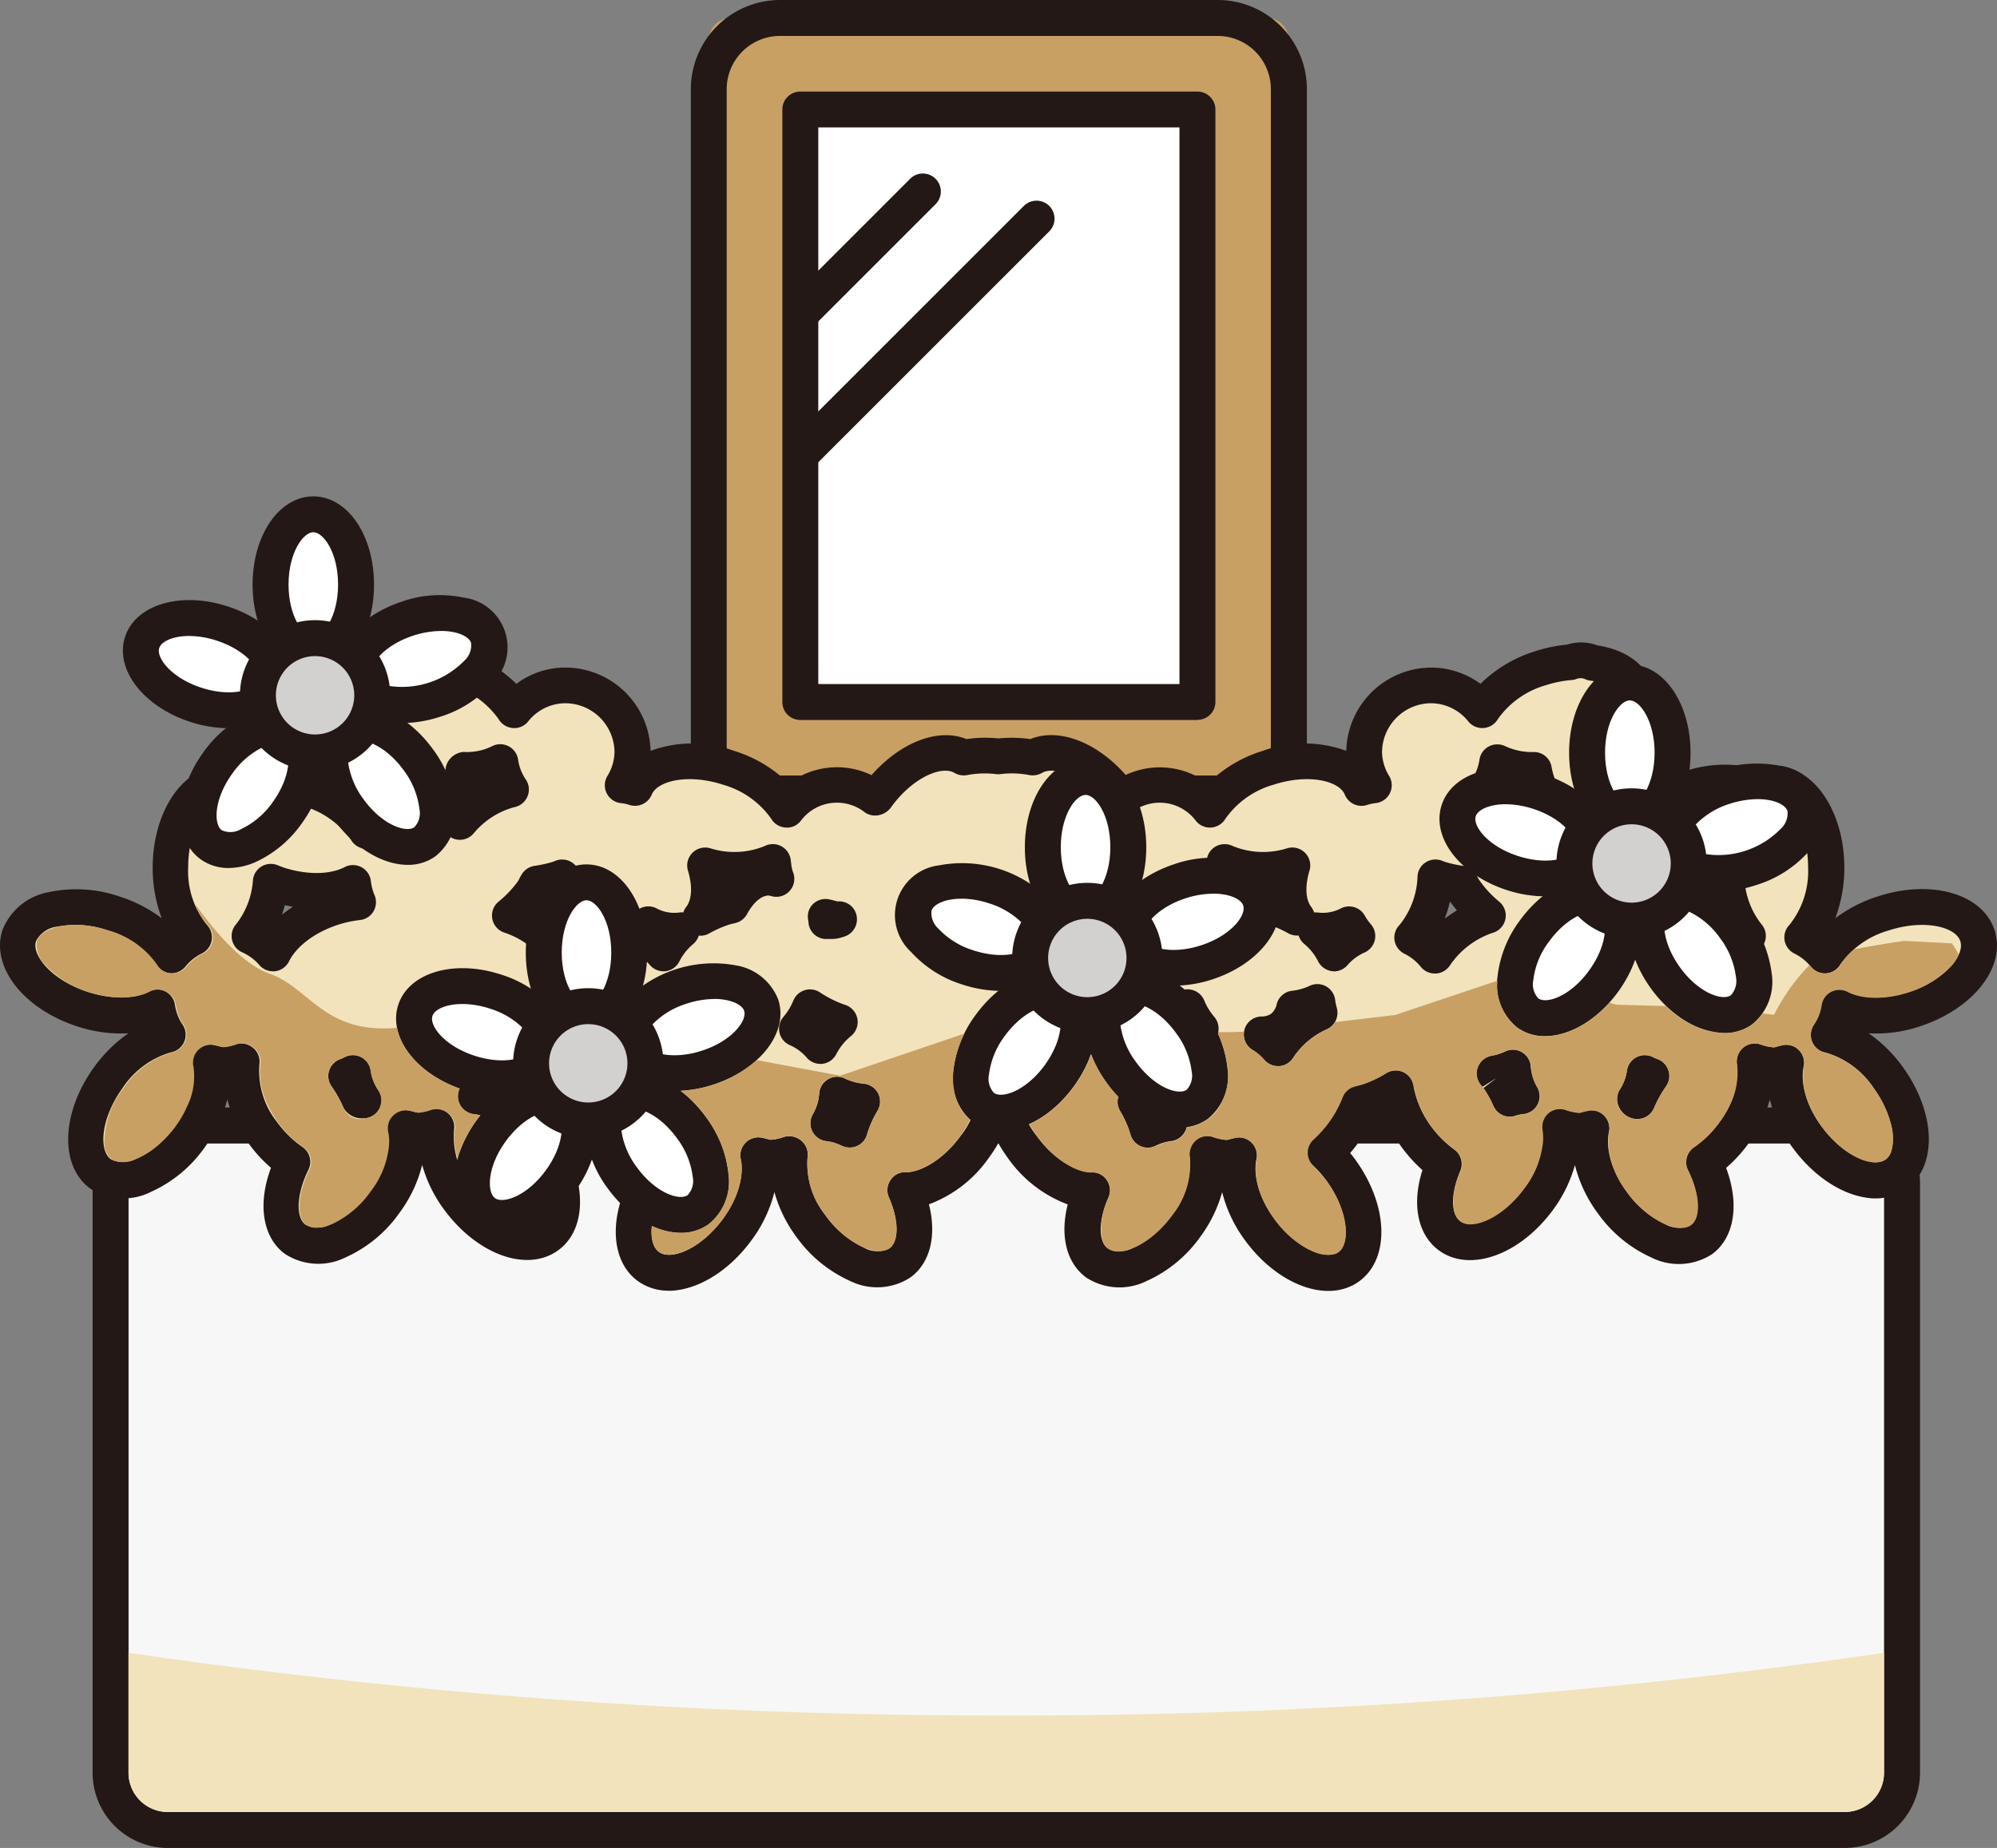 <svg xmlns="http://www.w3.org/2000/svg" width="216.081" height="200" viewBox="0 0 216.081 200">
  <rect x="0" y="0" width="216.081" height="200" fill="#808080" stroke="none"/>
  <g id="レイヤー_1" data-name="レイヤー 1" transform="translate(0.041)">
    <g id="グループ_61" data-name="グループ 61">
      <g id="グループ_60" data-name="グループ 60">
        <g id="グループ_28" data-name="グループ 28">
          <path id="パス_62" data-name="パス 62" d="M79.06,1.94h57.95a2.411,2.411,0,0,1,2.41,2.41V85.87H76.65V4.36a2.411,2.411,0,0,1,2.41-2.41Z" fill="#c9a063"/>
          <path id="パス_63" data-name="パス 63" d="M139.42,87.82H76.65a1.942,1.942,0,0,1-1.94-1.94V9.65A9.662,9.662,0,0,1,84.36,0h47.36a9.662,9.662,0,0,1,9.65,9.65V85.87a1.944,1.944,0,0,1-1.95,1.94ZM78.59,83.93h58.88V9.65a5.761,5.761,0,0,0-5.76-5.76H84.35a5.768,5.768,0,0,0-5.76,5.76V83.93Z" fill="#231815"/>
        </g>
        <g id="グループ_29" data-name="グループ 29">
          <rect id="長方形_52" data-name="長方形 52" width="42.97" height="64.12" transform="translate(86.55 11.85)" fill="#fff"/>
          <path id="パス_64" data-name="パス 64" d="M129.52,77.92H86.55a1.942,1.942,0,0,1-1.94-1.94V11.85a1.942,1.942,0,0,1,1.94-1.94h42.97a1.95,1.95,0,0,1,1.95,1.94V75.97a1.944,1.944,0,0,1-1.95,1.94ZM88.5,74.03h39.08V13.79H88.5Z" fill="#231815"/>
        </g>
        <path id="パス_65" data-name="パス 65" d="M86.64,35.85a1.945,1.945,0,0,1-1.38-3.32L98.47,19.32a1.945,1.945,0,0,1,2.75,2.75L88.01,35.28a1.946,1.946,0,0,1-1.38.57Z" fill="#231815"/>
        <path id="パス_66" data-name="パス 66" d="M87.14,50.59a1.945,1.945,0,0,1-1.38-3.32l25.01-25.01a1.945,1.945,0,0,1,2.75,2.75L88.51,50.02a1.946,1.946,0,0,1-1.38.57Z" fill="#231815"/>
        <g id="グループ_30" data-name="グループ 30">
          <rect id="長方形_53" data-name="長方形 53" width="193.83" height="76.24" rx="1.94" transform="translate(11.92 121.81)" fill="#f7f7f7"/>
          <path id="パス_67" data-name="パス 67" d="M199.57,200H18.12a8.147,8.147,0,0,1-8.14-8.14V128a8.154,8.154,0,0,1,8.14-8.14H199.57a8.147,8.147,0,0,1,8.14,8.14v63.86a8.154,8.154,0,0,1-8.14,8.14ZM18.12,123.76A4.251,4.251,0,0,0,13.87,128v63.86a4.251,4.251,0,0,0,4.25,4.24H199.57a4.251,4.251,0,0,0,4.25-4.24V128a4.251,4.251,0,0,0-4.25-4.24Z" fill="#231815"/>
        </g>
        <g id="グループ_31" data-name="グループ 31">
          <path id="パス_68" data-name="パス 68" d="M213.96,101.27c-.93-2.86-5.5-3.94-10.2-2.41a11.342,11.342,0,0,0-6.3,4.55,7.177,7.177,0,0,0-2.43-1.94,11.049,11.049,0,0,0,2.57-7.58c0-4.95-2.44-8.96-5.44-8.96a3.553,3.553,0,0,0-1.64.46,12.668,12.668,0,0,0-14.15,4.54,7.177,7.177,0,0,0-2.43-1.94,11.049,11.049,0,0,0,2.57-7.58,14.443,14.443,0,0,0-.19-2.22,4.2,4.2,0,0,0,.6-3.48c-.54-1.65-2.3-2.68-4.58-2.99a3.483,3.483,0,0,0-1.27-.27,3.443,3.443,0,0,0-1.15.21,13.548,13.548,0,0,0-3.2.64,11.342,11.342,0,0,0-6.3,4.55,7.176,7.176,0,0,0-5.52-2.68,7.281,7.281,0,0,0-7.28,7.28,7.051,7.051,0,0,0,1.05,3.54,5.919,5.919,0,0,0-1.32.29c-1.09-2.69-5.51-3.69-10.09-2.2a11.342,11.342,0,0,0-6.3,4.55,7.176,7.176,0,0,0-5.52-2.68,7.06,7.06,0,0,0-4.12,1.44c-.05-.07-.07-.15-.12-.22-2.8-3.86-6.91-5.65-9.39-4.19a11.982,11.982,0,0,0-3.75-.13,12.291,12.291,0,0,0-3.75.13c-2.47-1.46-6.58.33-9.39,4.19-.05.07-.07.15-.12.22a6.844,6.844,0,0,0-9.64,1.25,11.378,11.378,0,0,0-6.3-4.55c-4.58-1.49-9-.49-10.09,2.2A6.534,6.534,0,0,0,67.45,85a7.051,7.051,0,0,0,1.05-3.54,7.281,7.281,0,0,0-7.28-7.28,7.161,7.161,0,0,0-5.52,2.68,11.378,11.378,0,0,0-6.3-4.55,14.634,14.634,0,0,0-3.2-.64,3.183,3.183,0,0,0-2.42.06c-2.28.31-4.04,1.34-4.58,2.99a4.162,4.162,0,0,0,.6,3.48,14.443,14.443,0,0,0-.19,2.22A11.049,11.049,0,0,0,42.18,88a7.141,7.141,0,0,0-2.42,1.94,11.378,11.378,0,0,0-6.3-4.55,11.3,11.3,0,0,0-7.85.01,3.587,3.587,0,0,0-1.64-.46c-3.01,0-5.44,4.01-5.44,8.96a11.049,11.049,0,0,0,2.57,7.58,7.141,7.141,0,0,0-2.42,1.94,11.378,11.378,0,0,0-6.3-4.55c-4.71-1.53-9.27-.45-10.2,2.41s2.13,6.42,6.84,7.95a10.944,10.944,0,0,0,8.12-.17,7.081,7.081,0,0,0,1.14,2.95,11.217,11.217,0,0,0-6.44,4.61c-2.91,4-3.29,8.68-.86,10.45s6.76-.04,9.67-4.05c2-2.75,2.71-5.76,2.23-7.99a6.678,6.678,0,0,0,1.33.27,7.189,7.189,0,0,0,2.08-.42,10.658,10.658,0,0,0,2.26,7.74,13.344,13.344,0,0,0,3.22,3.16c-1.7,3.43-1.73,6.9.29,8.37,2.43,1.77,6.76-.05,9.67-4.05,2-2.75,2.71-5.76,2.23-7.99a6.678,6.678,0,0,0,1.33.27,7.189,7.189,0,0,0,2.08-.42,10.658,10.658,0,0,0,2.26,7.74c2.91,4,7.24,5.81,9.67,4.05,1.9-1.38,2.03-4.53.63-7.76A13.17,13.17,0,0,0,62.9,123a12.608,12.608,0,0,0,2.23-5.21,14.219,14.219,0,0,0,3.12,1.45c.28.09.56.14.83.22a14.17,14.17,0,0,0,1.72,3.15,13.821,13.821,0,0,0,1.94,2.14,13.338,13.338,0,0,0-1.67,1.89c-2.91,4-3.29,8.68-.86,10.45s6.76-.04,9.67-4.05c2-2.75,2.71-5.76,2.23-7.99a6.678,6.678,0,0,0,1.33.27,7.189,7.189,0,0,0,2.08-.42,10.658,10.658,0,0,0,2.26,7.74c2.91,4,7.24,5.81,9.67,4.05,1.92-1.4,2.02-4.6.57-7.86,2.38.05,5.36-1.72,7.54-4.72a10.731,10.731,0,0,0,2.27-7.62c.09-.02.19-.03.29-.06.09.02.19.04.29.06a10.731,10.731,0,0,0,2.27,7.62c2.18,3,5.16,4.77,7.54,4.72-1.45,3.26-1.35,6.47.57,7.86,2.43,1.77,6.76-.04,9.67-4.05a10.7,10.7,0,0,0,2.26-7.74,7.189,7.189,0,0,0,2.08.42,6.678,6.678,0,0,0,1.33-.27c-.48,2.22.23,5.24,2.23,7.99,2.91,4,7.24,5.81,9.67,4.05s2.05-6.44-.86-10.45a15.423,15.423,0,0,0-1.67-1.89,14.394,14.394,0,0,0,1.94-2.14,13.986,13.986,0,0,0,1.72-3.15,8.481,8.481,0,0,0,.83-.22,13.775,13.775,0,0,0,3.12-1.45,12.553,12.553,0,0,0,2.23,5.21,13.811,13.811,0,0,0,2.97,2.99c-1.4,3.22-1.27,6.38.63,7.76,2.43,1.77,6.76-.05,9.67-4.05a10.7,10.7,0,0,0,2.26-7.74,7.189,7.189,0,0,0,2.08.42,6.678,6.678,0,0,0,1.33-.27c-.48,2.22.23,5.24,2.23,7.99,2.91,4,7.24,5.81,9.67,4.05,2.02-1.47,1.99-4.94.29-8.37a13.531,13.531,0,0,0,3.22-3.16,10.7,10.7,0,0,0,2.26-7.74,7.189,7.189,0,0,0,2.08.42,6.678,6.678,0,0,0,1.33-.27c-.48,2.22.23,5.24,2.23,7.99,2.91,4,7.24,5.81,9.67,4.05s2.05-6.44-.86-10.45a11.217,11.217,0,0,0-6.44-4.61,7.082,7.082,0,0,0,1.14-2.95,10.944,10.944,0,0,0,8.12.17c4.71-1.53,7.77-5.09,6.84-7.95ZM50.13,83.33a8.639,8.639,0,0,0,3.98-.84,7.081,7.081,0,0,0,1.14,2.95,10.5,10.5,0,0,0-5.52,3.5,7.124,7.124,0,0,0-1.66-1.12A9.752,9.752,0,0,0,50.13,83.33Zm107.86,12.3c.17.27.26.56.46.83a14.223,14.223,0,0,0,2.48,2.63,11.08,11.08,0,0,0-5.73,4.33,7.177,7.177,0,0,0-2.43-1.94,10.563,10.563,0,0,0,2.51-6.51c.12.04.23.1.35.14a13.972,13.972,0,0,0,2.36.53ZM168,87.83a7.124,7.124,0,0,0-1.66,1.12,10.471,10.471,0,0,0-5.52-3.5,7.082,7.082,0,0,0,1.14-2.95,8.639,8.639,0,0,0,3.98.84A9.908,9.908,0,0,0,168,87.83Zm-22.05,12.2a7.541,7.541,0,0,0,.89,1.27,7.284,7.284,0,0,0-2.52,1.87,7.765,7.765,0,0,0-1.98-2.49A5.907,5.907,0,0,0,145.95,100.03Zm-3.46,8.43a7.442,7.442,0,0,0,.23,1.16,10.446,10.446,0,0,0-4.5,3.82,7.1,7.1,0,0,0-1.75-1.48,3.628,3.628,0,0,0,2.17-.67,3.738,3.738,0,0,0,1.33-2.12,7.84,7.84,0,0,0,2.51-.71ZM115.41,96.54c.22.13.44.23.65.34-.25.15-.49.33-.73.5C115.37,97.11,115.38,96.82,115.41,96.54Zm-14.68.84c-.24-.17-.49-.36-.73-.5.22-.11.44-.21.65-.34C100.67,96.82,100.69,97.11,100.73,97.38ZM76.09,109.16a3.791,3.791,0,0,0,1.33,2.12,3.7,3.7,0,0,0,2.17.67,7.1,7.1,0,0,0-1.75,1.48,10.329,10.329,0,0,0-4.5-3.82,6.271,6.271,0,0,0,.23-1.16,7.84,7.84,0,0,0,2.51.71ZM60.44,95.1c.12-.04.23-.1.35-.14a10.5,10.5,0,0,0,2.51,6.51,7.141,7.141,0,0,0-2.42,1.94,11.091,11.091,0,0,0-5.73-4.33,14.223,14.223,0,0,0,2.48-2.63c.2-.27.29-.55.46-.83a13.972,13.972,0,0,0,2.36-.53Zm11.31,8.07a7.285,7.285,0,0,0-2.52-1.87,7.542,7.542,0,0,0,.89-1.27,6,6,0,0,0,3.61.65A7.765,7.765,0,0,0,71.75,103.17ZM37.42,116.46a6,6,0,0,0,.72-.32,7.081,7.081,0,0,0,1.14,2.95c-.12.02-.24.06-.36.09a13.805,13.805,0,0,0-1.51-2.71Zm10.97-8.53c.24.14.48.27.73.4.17.27.25.54.44.8.16.23.35.42.52.63a7.189,7.189,0,0,0-2.03-1.37C48.17,108.25,48.27,108.08,48.39,107.93Zm4.02,7.62a7.222,7.222,0,0,0,1.97.62c-.12.15-.24.28-.35.43a13.245,13.245,0,0,0-1.28,2.31,6.951,6.951,0,0,0-1.29-.28,7.226,7.226,0,0,0,.96-3.09Zm35.2-6.53a14.009,14.009,0,0,0,3.22,1.59,7.9,7.9,0,0,0-2.1,2.59,7.285,7.285,0,0,0-2.52-1.87,8.282,8.282,0,0,0,1.41-2.31Zm2.94,9.46a8.047,8.047,0,0,0,2.7.74,12.829,12.829,0,0,0-1.35,3.04,7.113,7.113,0,0,0-2.32-.69,7.226,7.226,0,0,0,.96-3.09Zm32.26.74a7.548,7.548,0,0,0,2.7-.74,6.962,6.962,0,0,0,.96,3.09,7.012,7.012,0,0,0-2.32.69,12.438,12.438,0,0,0-1.35-3.04Zm4.54-6.02a8.028,8.028,0,0,0-2.1-2.59,13.81,13.81,0,0,0,3.22-1.59,8.43,8.43,0,0,0,1.41,2.31,7.284,7.284,0,0,0-2.52,1.87Zm34.7,3.4c-.11-.15-.24-.28-.35-.43a7.584,7.584,0,0,0,1.97-.62,6.962,6.962,0,0,0,.96,3.09,6.227,6.227,0,0,0-1.29.28,14.269,14.269,0,0,0-1.28-2.31Zm3.93-6.84c.17-.21.35-.4.52-.63a8.939,8.939,0,0,0,.44-.8c.25-.13.5-.26.73-.4.11.15.22.32.34.46A7.189,7.189,0,0,0,165.98,109.76Zm11.94,6.38a7.841,7.841,0,0,0,.72.32,14.1,14.1,0,0,0-1.51,2.71l-.36-.09a7.082,7.082,0,0,0,1.14-2.95Zm8.11-20.4c.27-.09.52-.21.78-.31a10.588,10.588,0,0,0,2.29,5.86,7.284,7.284,0,0,0-2.52,1.87c-.98-2.01-3.35-3.93-6.49-4.95a14.387,14.387,0,0,0-2.72-.58,7.094,7.094,0,0,0,.54-2.07,10.944,10.944,0,0,0,8.12.17Zm-46.22-2.09c-.69,2.29-.53,4.33.5,5.66a14,14,0,0,0-2.48-1.1c-.28-.09-.56-.15-.85-.22-1-1.85-2.44-3.03-4.06-3.03a3.277,3.277,0,0,0-.82.14,7.272,7.272,0,0,0,.38-1.82A10.561,10.561,0,0,0,139.81,93.65Zm-13.06,5.6c-.03.14-.03.29-.05.43-.27-.02-.56,0-.83,0-.16-.07-.36-.12-.53-.18.03,0,.05.02.08.02A6.678,6.678,0,0,0,126.75,99.25Zm-36.02.25a4.119,4.119,0,0,0-.53.18c-.28,0-.57-.02-.83,0-.02-.14-.02-.3-.05-.43a6.678,6.678,0,0,0,1.33.27C90.68,99.52,90.7,99.5,90.73,99.5Zm-7.15-6.22a7.271,7.271,0,0,0,.38,1.82,3.277,3.277,0,0,0-.82-.14c-1.62,0-3.06,1.19-4.06,3.03-.28.07-.56.13-.85.22a14,14,0,0,0-2.48,1.1c1.03-1.33,1.19-3.37.5-5.66a10.561,10.561,0,0,0,7.33-.37ZM30.04,95.74a10.944,10.944,0,0,0,8.12-.17,7.514,7.514,0,0,0,.54,2.07,14.387,14.387,0,0,0-2.72.58c-3.14,1.02-5.51,2.94-6.49,4.95a7.285,7.285,0,0,0-2.52-1.87,10.619,10.619,0,0,0,2.29-5.86c.26.1.5.22.78.31Z" fill="#f2e3bc"/>
          <path id="パス_69" data-name="パス 69" d="M72.33,139.69a5.662,5.662,0,0,1-3.35-1.04c-3.35-2.44-3.16-8.22.43-13.17.17-.24.36-.48.55-.71-.29-.33-.56-.67-.82-1.02a15.174,15.174,0,0,1-1.56-2.66h-.02c-.44-.14-.86-.3-1.28-.47a14.372,14.372,0,0,1-1.9,3.53,16.377,16.377,0,0,1-2.23,2.47c1.17,3.7.52,7.02-1.8,8.7-3.36,2.44-8.8.46-12.39-4.48a14.734,14.734,0,0,1-2.32-4.77,14.608,14.608,0,0,1-2.44,5.17,14.259,14.259,0,0,1-5.84,4.84,6.627,6.627,0,0,1-6.55-.36c-2.44-1.77-3-5.41-1.53-9.33a15.1,15.1,0,0,1-2.41-2.63,14.734,14.734,0,0,1-2.32-4.77,14.754,14.754,0,0,1-2.43,5.17A14.259,14.259,0,0,1,16.28,129a6.6,6.6,0,0,1-6.55-.36c-3.35-2.44-3.16-8.22.43-13.17a15.514,15.514,0,0,1,3.69-3.64,15.03,15.03,0,0,1-5.54-.75c-5.82-1.89-9.37-6.46-8.09-10.4a6.631,6.631,0,0,1,5.09-4.14,14.334,14.334,0,0,1,7.56.48,15.312,15.312,0,0,1,4.59,2.36,15.33,15.33,0,0,1-.98-5.47c0-6.94,4.29-12.3,9.08-10.6a13.943,13.943,0,0,1,8.4.24,15.312,15.312,0,0,1,4.59,2.36,15.33,15.33,0,0,1-.98-5.47,13.913,13.913,0,0,1,.12-1.85,5.839,5.839,0,0,1-.43-4.45c.73-2.26,2.89-3.81,5.94-4.28a5.088,5.088,0,0,1,3.31-.09,15.7,15.7,0,0,1,3.4.71,14.512,14.512,0,0,1,5.92,3.53,8.811,8.811,0,0,1,5.3-1.76,9.226,9.226,0,0,1,9.22,9.01,13.2,13.2,0,0,1,9.03,0,14.512,14.512,0,0,1,5.92,3.53,8.642,8.642,0,0,1,8.96-.9c3.2-3.62,7.26-5.13,10.27-3.9a13.86,13.86,0,0,1,3.46-.07,14.353,14.353,0,0,1,3.46.07c3.05-1.26,7.19.32,10.31,3.88a8.7,8.7,0,0,1,8.91.92,14.485,14.485,0,0,1,5.93-3.53,13.2,13.2,0,0,1,9.03,0,9.239,9.239,0,0,1,9.22-9.01,9.034,9.034,0,0,1,5.3,1.76,14.485,14.485,0,0,1,5.93-3.53,15.661,15.661,0,0,1,3.41-.71,5.023,5.023,0,0,1,3.31.08c3.05.47,5.21,2.02,5.94,4.28a5.839,5.839,0,0,1-.43,4.45,15.967,15.967,0,0,1,.12,1.85,15.29,15.29,0,0,1-.98,5.47,15.785,15.785,0,0,1,4.59-2.36,13.791,13.791,0,0,1,8.4-.24c4.77-1.7,9.08,3.66,9.08,10.6a15.386,15.386,0,0,1-.98,5.48,15.432,15.432,0,0,1,4.59-2.36c5.82-1.9,11.37-.29,12.65,3.66h0c1.28,3.94-2.27,8.5-8.09,10.4a14.823,14.823,0,0,1-5.54.75,15.332,15.332,0,0,1,3.69,3.64c3.59,4.95,3.78,10.73.43,13.17a5.916,5.916,0,0,1-4.49.96c-2.79-.44-5.74-2.47-7.89-5.44a14.617,14.617,0,0,1-2.43-5.16,14.734,14.734,0,0,1-2.32,4.77,15.5,15.5,0,0,1-2.41,2.63c1.47,3.93.91,7.56-1.53,9.34a6.6,6.6,0,0,1-6.55.36,14.386,14.386,0,0,1-5.84-4.84,14.783,14.783,0,0,1-2.44-5.17,14.91,14.91,0,0,1-2.31,4.77c-3.6,4.95-9.04,6.91-12.39,4.48-2.32-1.69-2.98-5.01-1.8-8.7a16.441,16.441,0,0,1-2.24-2.47,14.879,14.879,0,0,1-1.9-3.53c-.41.17-.84.33-1.28.47h-.02a16.142,16.142,0,0,1-1.56,2.65c-.26.35-.53.69-.82,1.03.19.23.38.47.55.71,3.6,4.95,3.78,10.73.43,13.17s-8.79.46-12.39-4.48a14.783,14.783,0,0,1-2.44-5.17,14.734,14.734,0,0,1-2.32,4.77,14.3,14.3,0,0,1-5.83,4.84,6.6,6.6,0,0,1-6.55-.36c-2.16-1.57-2.87-4.54-2.01-7.92a13.8,13.8,0,0,1-6.53-5.1,15.793,15.793,0,0,1-.98-1.53,14.534,14.534,0,0,1-.98,1.52,13.739,13.739,0,0,1-6.53,5.1c.86,3.38.15,6.35-2.01,7.92a6.6,6.6,0,0,1-6.55.36,14.386,14.386,0,0,1-5.84-4.84,14.734,14.734,0,0,1-2.32-4.77,14.608,14.608,0,0,1-2.44,5.17c-2.55,3.51-6.03,5.52-9.04,5.52Zm-7.28-23.84a1.959,1.959,0,0,1,1.04.3,11.932,11.932,0,0,0,2.68,1.24c.13.04.27.07.41.11.01,0,.3.07.31.07a1.967,1.967,0,0,1,1.33,1.18,11.778,11.778,0,0,0,3.15,4.55,1.9,1.9,0,0,1,.63,1.41,1.981,1.981,0,0,1-.6,1.43,12.8,12.8,0,0,0-1.45,1.63c-2.36,3.25-2.63,6.76-1.29,7.73s4.59-.37,6.95-3.62c1.87-2.58,2.21-5.01,1.9-6.43a1.923,1.923,0,0,1,.51-1.77,1.972,1.972,0,0,1,1.76-.55c.2.04.4.09.59.14a3.75,3.75,0,0,0,.37.09,5.4,5.4,0,0,0,1.42-.3,2.011,2.011,0,0,1,1.9.39,1.955,1.955,0,0,1,.68,1.77,8.9,8.9,0,0,0,1.91,6.27,10.539,10.539,0,0,0,4.19,3.54,2.918,2.918,0,0,0,2.76.08c1.04-.75,1.02-3.07-.06-5.5a1.949,1.949,0,0,1,.16-1.87,1.826,1.826,0,0,1,1.66-.87h.05c1.47,0,3.91-1.22,5.88-3.92a8.932,8.932,0,0,0,1.92-6.19,1.952,1.952,0,0,1,1.55-2.2,3.772,3.772,0,0,1,1.16-.03l-.21,1.85,1.34-.2c.02.17.04.33.06.5l.51.08a8.883,8.883,0,0,0,1.92,6.19c1.99,2.74,4.42,3.89,5.93,3.92a1.916,1.916,0,0,1,1.66.87,1.949,1.949,0,0,1,.16,1.87c-1.08,2.43-1.11,4.74-.07,5.5a2.922,2.922,0,0,0,2.76-.08,10.539,10.539,0,0,0,4.19-3.54,8.857,8.857,0,0,0,1.91-6.27,1.957,1.957,0,0,1,.63-1.79,1.915,1.915,0,0,1,1.85-.4,5.741,5.741,0,0,0,1.52.33,3.144,3.144,0,0,0,.36-.08q.3-.09.6-.15a1.945,1.945,0,0,1,2.27,2.32c-.31,1.42.03,3.85,1.9,6.43,2.36,3.24,5.61,4.59,6.95,3.61s1.07-4.48-1.29-7.73a12.075,12.075,0,0,0-1.45-1.63,1.964,1.964,0,0,1-.6-1.43,1.932,1.932,0,0,1,.63-1.41,11.647,11.647,0,0,0,3.16-4.55,1.922,1.922,0,0,1,1.33-1.18c.44-.11.58-.14.72-.18a12.354,12.354,0,0,0,2.68-1.24,1.93,1.93,0,0,1,1.82-.13,1.961,1.961,0,0,1,1.13,1.44,10.5,10.5,0,0,0,1.88,4.4,11.47,11.47,0,0,0,2.55,2.56,1.951,1.951,0,0,1,.64,2.34c-1.03,2.39-1.04,4.67,0,5.41,1.33.96,4.59-.37,6.95-3.62a8.9,8.9,0,0,0,1.91-6.27,1.957,1.957,0,0,1,.63-1.79,1.921,1.921,0,0,1,1.85-.4,5.739,5.739,0,0,0,1.52.34c.05,0,.22-.05.35-.08.21-.06.41-.11.62-.15a1.954,1.954,0,0,1,2.26,2.33c-.31,1.42.03,3.86,1.9,6.43a10.539,10.539,0,0,0,4.19,3.54,2.921,2.921,0,0,0,2.76.08c1.1-.8.97-3.35-.31-5.94a1.933,1.933,0,0,1,.64-2.46,11.546,11.546,0,0,0,2.75-2.7,8.9,8.9,0,0,0,1.91-6.27,1.95,1.95,0,0,1,2.48-2.19,5.749,5.749,0,0,0,1.52.34,2.056,2.056,0,0,0,.36-.09c.2-.05.4-.11.6-.15a1.9,1.9,0,0,1,1.76.55,1.931,1.931,0,0,1,.51,1.77c-.31,1.42.03,3.86,1.9,6.43,1.53,2.11,3.58,3.6,5.35,3.88a2.145,2.145,0,0,0,1.6-.26c1.34-.97,1.07-4.48-1.29-7.73a9.353,9.353,0,0,0-5.22-3.84,1.943,1.943,0,0,1-1.43-1.16,1.976,1.976,0,0,1,.18-1.84,5.088,5.088,0,0,0,.83-2.15,1.956,1.956,0,0,1,1.04-1.45,1.991,1.991,0,0,1,1.78,0c1.6.83,4.14.85,6.62.05,3.82-1.24,6.1-3.93,5.59-5.5s-3.94-2.4-7.75-1.16a9.618,9.618,0,0,0-5.23,3.68,1.944,1.944,0,0,1-3.18.26,5.227,5.227,0,0,0-1.77-1.43,1.97,1.97,0,0,1-1.08-1.41,1.938,1.938,0,0,1,.52-1.7,9.271,9.271,0,0,0,2.02-6.22c0-4.01-1.85-7.01-3.5-7.01a1.691,1.691,0,0,0-.74.24,1.939,1.939,0,0,1-1.71.05,10.8,10.8,0,0,0-11.66,3.75,1.952,1.952,0,0,1-3.18.27,5.227,5.227,0,0,0-1.77-1.43,1.97,1.97,0,0,1-1.08-1.41,1.938,1.938,0,0,1,.52-1.7,9.238,9.238,0,0,0,2.02-6.22,11.923,11.923,0,0,0-.17-1.92,1.942,1.942,0,0,1,.26-1.31,2.4,2.4,0,0,0,.41-1.87c-.26-.81-1.41-1.45-2.98-1.66a1.835,1.835,0,0,1-.46-.12,1.262,1.262,0,0,0-1.07-.04,1.645,1.645,0,0,1-.49.1,12.084,12.084,0,0,0-2.75.55,9.552,9.552,0,0,0-5.22,3.68,1.952,1.952,0,0,1-3.18.27,5.2,5.2,0,0,0-4.02-1.99,5.335,5.335,0,0,0-5.33,5.33,5.162,5.162,0,0,0,.79,2.58,1.943,1.943,0,0,1-1.49,2.9,4.769,4.769,0,0,0-.92.2A1.948,1.948,0,0,1,145.47,86c-.61-1.49-3.92-2.3-7.69-1.08a9.552,9.552,0,0,0-5.22,3.68,1.952,1.952,0,0,1-3.18.27,4.881,4.881,0,0,0-7.02-.9,1.951,1.951,0,0,1-1.46.33,1.923,1.923,0,0,1-1.26-.81c-.06-.08-.17-.28-.22-.37-2.19-2.98-5.33-4.29-6.71-3.47a2.066,2.066,0,0,1-1.35.24,9.814,9.814,0,0,0-3.14-.11,2.008,2.008,0,0,1-.49,0,10.09,10.09,0,0,0-3.14.11,2,2,0,0,1-1.35-.24c-1.38-.82-4.52.49-6.82,3.66a2.184,2.184,0,0,1-1.31.9,2.026,2.026,0,0,1-1.51-.24,4.878,4.878,0,0,0-7.02.9,1.882,1.882,0,0,1-1.66.69,1.942,1.942,0,0,1-1.52-.96,9.58,9.58,0,0,0-5.23-3.68c-3.77-1.22-7.08-.41-7.69,1.08a1.967,1.967,0,0,1-2.41,1.12,4.245,4.245,0,0,0-.92-.2,1.943,1.943,0,0,1-1.49-2.9,5.162,5.162,0,0,0,.79-2.58,5.337,5.337,0,0,0-5.34-5.33,5.168,5.168,0,0,0-4.02,1.99,1.9,1.9,0,0,1-1.66.69,1.942,1.942,0,0,1-1.52-.96,9.58,9.58,0,0,0-5.23-3.68,12.193,12.193,0,0,0-2.75-.55,1.659,1.659,0,0,1-.49-.11,1.239,1.239,0,0,0-1.06.04,1.835,1.835,0,0,1-.46.12c-1.58.21-2.72.85-2.99,1.66a2.412,2.412,0,0,0,.41,1.87,1.931,1.931,0,0,1,.26,1.31,11.922,11.922,0,0,0-.17,1.92,9.271,9.271,0,0,0,2.02,6.22,1.942,1.942,0,0,1-.56,3.11,5.314,5.314,0,0,0-1.77,1.42,1.944,1.944,0,0,1-3.18-.26,9.58,9.58,0,0,0-5.23-3.68,9.477,9.477,0,0,0-6.44-.07,1.941,1.941,0,0,1-1.71-.05,1.731,1.731,0,0,0-.74-.24c-1.65,0-3.5,3-3.5,7.01a9.271,9.271,0,0,0,2.02,6.22,1.942,1.942,0,0,1-.56,3.11,5.227,5.227,0,0,0-1.77,1.43,1.974,1.974,0,0,1-1.65.7,1.942,1.942,0,0,1-1.52-.96,9.58,9.58,0,0,0-5.23-3.68,10.572,10.572,0,0,0-5.47-.4,2.94,2.94,0,0,0-2.28,1.56c-.51,1.57,1.77,4.26,5.59,5.5,2.48.8,5.02.79,6.62-.05a1.953,1.953,0,0,1,2.82,1.44,5.181,5.181,0,0,0,.83,2.16,1.954,1.954,0,0,1,.18,1.83,1.922,1.922,0,0,1-1.43,1.16,9.372,9.372,0,0,0-5.23,3.84c-2.36,3.25-2.63,6.76-1.29,7.73a2.918,2.918,0,0,0,2.76-.08,10.539,10.539,0,0,0,4.19-3.54c1.87-2.57,2.21-5.01,1.9-6.43a1.923,1.923,0,0,1,.51-1.77,1.972,1.972,0,0,1,1.76-.55c.2.04.41.09.61.15a3.144,3.144,0,0,0,.36.08,5.213,5.213,0,0,0,1.39-.3,2.047,2.047,0,0,1,1.91.38,1.943,1.943,0,0,1,.69,1.77,8.9,8.9,0,0,0,1.91,6.27,11.361,11.361,0,0,0,2.75,2.7,1.946,1.946,0,0,1,.64,2.47c-1.28,2.58-1.41,5.13-.31,5.94a2.919,2.919,0,0,0,2.76-.08,10.539,10.539,0,0,0,4.19-3.54c1.87-2.57,2.21-5.01,1.9-6.43a1.931,1.931,0,0,1,.51-1.77,1.976,1.976,0,0,1,1.75-.56,6.227,6.227,0,0,1,.62.15,3.074,3.074,0,0,0,.35.08,5.067,5.067,0,0,0,1.43-.31,1.986,1.986,0,0,1,1.89.39,1.932,1.932,0,0,1,.67,1.78A8.9,8.9,0,0,0,51,128.53c2.36,3.25,5.62,4.6,6.95,3.62,1.03-.75,1.02-3.02-.01-5.41a1.948,1.948,0,0,1,.64-2.35,11.684,11.684,0,0,0,2.55-2.56,10.5,10.5,0,0,0,1.88-4.4,1.917,1.917,0,0,1,1.13-1.44,1.969,1.969,0,0,1,.79-.17Zm59.11,8.36a2.053,2.053,0,0,1-.8-.17,1.962,1.962,0,0,1-1.08-1.24,11.026,11.026,0,0,0-1.14-2.58,1.942,1.942,0,0,1,1.46-2.93,6.03,6.03,0,0,0,2.05-.55,1.918,1.918,0,0,1,1.83.06,1.957,1.957,0,0,1,.97,1.56,5.175,5.175,0,0,0,.7,2.24,1.949,1.949,0,0,1-1.49,2.9,5.215,5.215,0,0,0-1.67.51,1.963,1.963,0,0,1-.85.2Zm-32.25,0a2.1,2.1,0,0,1-.85-.19,5.216,5.216,0,0,0-1.67-.51,1.949,1.949,0,0,1-1.49-2.9,5.174,5.174,0,0,0,.7-2.25,1.942,1.942,0,0,1,.97-1.56,1.918,1.918,0,0,1,1.83-.06,6.139,6.139,0,0,0,2.04.55,1.941,1.941,0,0,1,1.47,2.93,10.788,10.788,0,0,0-1.14,2.57,1.923,1.923,0,0,1-1.07,1.24,1.857,1.857,0,0,1-.8.17Zm85.23-3.09a2.245,2.245,0,0,1-1.99-1.27,2.02,2.02,0,0,1,.02-1.84,5.139,5.139,0,0,0,.83-2.15,1.956,1.956,0,0,1,1.04-1.45,1.991,1.991,0,0,1,1.78,0,3.916,3.916,0,0,0,.51.22,1.945,1.945,0,0,1,.91,2.93,12.555,12.555,0,0,0-1.3,2.33,1.948,1.948,0,0,1-1.8,1.22Zm-137.92-.09a2.248,2.248,0,0,1-2.09-1.13,12.5,12.5,0,0,0-1.3-2.33,1.945,1.945,0,0,1,.91-2.93,4.089,4.089,0,0,0,.52-.23,1.953,1.953,0,0,1,2.82,1.44,5.088,5.088,0,0,0,.83,2.15,1.919,1.919,0,0,1,.18,1.84A1.953,1.953,0,0,1,39.64,121a2.728,2.728,0,0,1-.41.03Zm124.11-.17a1.96,1.96,0,0,1-1.76-1.11,11.509,11.509,0,0,0-1.1-2l1.33-.97-1.34.96,1.33-.99v-.02l-1.43.9c-.02-.02-.19-.22-.21-.25a1.95,1.95,0,0,1,1.18-3.12,5.914,5.914,0,0,0,1.45-.45,1.911,1.911,0,0,1,1.84.06,1.942,1.942,0,0,1,.97,1.56,5.175,5.175,0,0,0,.7,2.24,1.943,1.943,0,0,1-1.49,2.9,4.3,4.3,0,0,0-.89.19,1.8,1.8,0,0,1-.6.1Zm-110.6,0a2.013,2.013,0,0,1-.59-.09,4.17,4.17,0,0,0-.89-.19,1.943,1.943,0,0,1-1.49-2.9,5.174,5.174,0,0,0,.7-2.25,1.95,1.95,0,0,1,2.81-1.62,5.461,5.461,0,0,0,1.46.46,1.95,1.95,0,0,1,1.18,3.12c-.02.02-.19.23-.21.25a11.769,11.769,0,0,0-1.19,2.1,1.98,1.98,0,0,1-1.78,1.13Zm25.11-5.48h-.16a1.942,1.942,0,0,1-1.52-.96,8.562,8.562,0,0,0-3.66-3.05,1.951,1.951,0,0,1-1.05-2.2,7.313,7.313,0,0,0,.19-.83,1.95,1.95,0,0,1,2.81-1.63,5.9,5.9,0,0,0,1.88.52,1.928,1.928,0,0,1,1.63,1.4,1.944,1.944,0,0,0,.6,1.07,1.74,1.74,0,0,0,1.05.3,1.947,1.947,0,0,1,1,3.6,5.184,5.184,0,0,0-1.28,1.07,1.932,1.932,0,0,1-1.5.7Zm60.39,0a1.96,1.96,0,0,1-1.49-.7,5.376,5.376,0,0,0-1.28-1.07,1.947,1.947,0,0,1,1-3.6,1.788,1.788,0,0,0,1.05-.3,1.886,1.886,0,0,0,.6-1.07,1.952,1.952,0,0,1,1.64-1.41,5.9,5.9,0,0,0,1.88-.52,1.944,1.944,0,0,1,1.83.05,1.976,1.976,0,0,1,.98,1.56,3.116,3.116,0,0,0,.11.53c0,.01.08.32.08.34a1.949,1.949,0,0,1-1.05,2.18,8.562,8.562,0,0,0-3.66,3.05,1.942,1.942,0,0,1-1.52.96h-.16Zm-10.88-.24a1.229,1.229,0,0,1-.27-.02,1.959,1.959,0,0,1-1.48-1.07,6.2,6.2,0,0,0-1.6-1.95,1.949,1.949,0,0,1,.61-3.34,12.023,12.023,0,0,0,2.76-1.36,1.953,1.953,0,0,1,2.88.85,6.591,6.591,0,0,0,1.07,1.77,1.963,1.963,0,0,1,.45,1.72,1.934,1.934,0,0,1-1.14,1.36,5.289,5.289,0,0,0-1.84,1.38,1.949,1.949,0,0,1-1.44.64Zm-38.63,0a1.933,1.933,0,0,1-1.44-.64,5.114,5.114,0,0,0-1.84-1.38,1.934,1.934,0,0,1-1.14-1.36,1.958,1.958,0,0,1,.44-1.72,6.5,6.5,0,0,0,1.07-1.77,1.948,1.948,0,0,1,2.88-.86,11.631,11.631,0,0,0,2.76,1.36,1.949,1.949,0,0,1,.61,3.34,6.2,6.2,0,0,0-1.6,1.95,1.943,1.943,0,0,1-1.48,1.07,2.451,2.451,0,0,1-.27.02Zm77.26-3.43a1.945,1.945,0,0,1-1.5-3.19s.17-.2.18-.21a3.763,3.763,0,0,0,.25-.31c.17-.35.27-.52.37-.69a2.019,2.019,0,0,1,.77-.71c.22-.11.42-.22.62-.34a1.946,1.946,0,0,1,2.54.5l-1.25,1.54h0l1.51-1.18a2.053,2.053,0,0,1,.38,1.72,1.993,1.993,0,0,1-1.09,1.34,5.476,5.476,0,0,0-1.48,1.02,1.931,1.931,0,0,1-1.31.51Zm-115.9,0a1.931,1.931,0,0,1-1.31-.51,5.476,5.476,0,0,0-1.48-1.02,1.937,1.937,0,0,1-.68-3.09c.01-.02.21-.3.22-.31a1.96,1.96,0,0,1,2.56-.51c.2.12.41.23.62.34a1.9,1.9,0,0,1,.76.7,5.449,5.449,0,0,1,.29.53l.32.45s.2.24.21.25a1.946,1.946,0,0,1-1.5,3.18Zm10.79-6.35h-.16a1.942,1.942,0,0,1-1.52-.96,9.3,9.3,0,0,0-4.73-3.49,1.946,1.946,0,0,1-.55-3.33,11.757,11.757,0,0,0,2.13-2.26,7.467,7.467,0,0,1,.39-.72,1.967,1.967,0,0,1,1.36-.89,12.791,12.791,0,0,0,2.03-.45c.05-.02.3-.12.32-.13a1.984,1.984,0,0,1,1.71.21,1.914,1.914,0,0,1,.87,1.48,8.788,8.788,0,0,0,1.96,5.3,1.942,1.942,0,0,1-.56,3.11,5.227,5.227,0,0,0-1.77,1.43,1.927,1.927,0,0,1-1.49.7Zm-2.4-6.83a14.47,14.47,0,0,1,1.32.89,13.426,13.426,0,0,1-.57-1.86c0,.01-.02.03-.03.04-.23.32-.47.63-.72.92Zm96.73,6.83a1.96,1.96,0,0,1-1.49-.7,5.227,5.227,0,0,0-1.77-1.43,1.97,1.97,0,0,1-1.08-1.41,1.938,1.938,0,0,1,.52-1.7,8.763,8.763,0,0,0,1.96-5.3,1.914,1.914,0,0,1,.87-1.48,1.955,1.955,0,0,1,1.71-.21c.02,0,.31.12.33.13a12.552,12.552,0,0,0,2.03.45,1.934,1.934,0,0,1,1.37.89c.11.18.2.35.29.53a11.325,11.325,0,0,0,2.22,2.44,1.947,1.947,0,0,1-.54,3.34,9.117,9.117,0,0,0-4.72,3.49,1.967,1.967,0,0,1-1.52.96h-.16Zm1.65-7.8a13.424,13.424,0,0,1-.57,1.86c.41-.31.86-.61,1.32-.89q-.375-.45-.72-.93C156.88,97.59,156.86,97.58,156.85,97.56Zm29.72,7.56a1.229,1.229,0,0,1-.27-.02,1.971,1.971,0,0,1-1.48-1.08c-.62-1.28-2.35-2.98-5.34-3.96a11.717,11.717,0,0,0-2.35-.49,1.983,1.983,0,0,1-1.48-.99,1.96,1.96,0,0,1-.05-1.78,5.262,5.262,0,0,0,.37-1.52,1.922,1.922,0,0,1,1.04-1.44,1.991,1.991,0,0,1,1.78,0c1.59.83,4.13.85,6.61.05l.35-.14s.31-.13.33-.13a1.966,1.966,0,0,1,1.72.15,1.927,1.927,0,0,1,.92,1.46,8.693,8.693,0,0,0,1.81,4.77,1.934,1.934,0,0,1,.45,1.72,1.969,1.969,0,0,1-1.14,1.37,5.289,5.289,0,0,0-1.84,1.38,1.959,1.959,0,0,1-1.44.65Zm-2.14-6.98c.41.27.81.56,1.18.86-.12-.34-.22-.68-.32-1.04-.29.07-.57.13-.86.18Zm-40.11,6.98a1.229,1.229,0,0,1-.27-.02,1.971,1.971,0,0,1-1.48-1.08,5.837,5.837,0,0,0-1.5-1.87,1.846,1.846,0,0,1-.59-.9,2.063,2.063,0,0,1-1.11-.23,11.753,11.753,0,0,0-2.14-.95c-.13-.04-.27-.07-.41-.1-.01,0-.31-.08-.33-.08a1.976,1.976,0,0,1-1.23-.96c-.68-1.26-1.55-2.01-2.34-2.01a1.594,1.594,0,0,0-.35.08,1.945,1.945,0,0,1-2.27-2.65,4.261,4.261,0,0,0,.19-.95l.05-.39a1.922,1.922,0,0,1,1.04-1.44,1.991,1.991,0,0,1,1.78,0,8.675,8.675,0,0,0,5.93.22,1.943,1.943,0,0,1,2.36,2.44c-.5,1.66-.43,3.12.18,3.91a2.232,2.232,0,0,1,.32.61,3.055,3.055,0,0,1,.52.02,4.167,4.167,0,0,0,2.42-.48,1.953,1.953,0,0,1,2.53.78,5.552,5.552,0,0,0,.65.94,1.934,1.934,0,0,1,.45,1.72,1.969,1.969,0,0,1-1.14,1.37,5.233,5.233,0,0,0-1.84,1.38,1.959,1.959,0,0,1-1.44.65Zm-114.83,0a1.944,1.944,0,0,1-1.45-.65,5.171,5.171,0,0,0-1.83-1.38,1.935,1.935,0,0,1-.69-3.08,8.693,8.693,0,0,0,1.81-4.77,1.941,1.941,0,0,1,2.64-1.61c.01,0,.29.12.3.12l.37.14c2.49.81,5.02.79,6.62-.05a1.951,1.951,0,0,1,2.82,1.45,5.625,5.625,0,0,0,.37,1.51,1.96,1.96,0,0,1-.05,1.78,1.923,1.923,0,0,1-1.47.99,12,12,0,0,0-2.35.5c-2.99.97-4.72,2.68-5.34,3.96a1.954,1.954,0,0,1-1.48,1.08,2.451,2.451,0,0,1-.27.02Zm1.29-7.16c-.09.36-.2.7-.31,1.04a13.244,13.244,0,0,1,1.18-.86c-.29-.05-.58-.11-.86-.18Zm40.97,7.16a1.944,1.944,0,0,1-1.45-.65,5.171,5.171,0,0,0-1.83-1.38,1.935,1.935,0,0,1-.69-3.08,5.233,5.233,0,0,0,.65-.94,1.94,1.94,0,0,1,2.53-.78,4.089,4.089,0,0,0,2.42.48,1.829,1.829,0,0,1,.52-.02,1.785,1.785,0,0,1,.32-.61c.61-.79.68-2.25.18-3.91a1.938,1.938,0,0,1,.46-1.91,1.963,1.963,0,0,1,1.9-.53,8.671,8.671,0,0,0,5.93-.22,1.953,1.953,0,0,1,2.82,1.44l.05.39a4.141,4.141,0,0,0,.19.95A1.945,1.945,0,0,1,83.48,97a2.208,2.208,0,0,0-.35-.08c-.78,0-1.66.75-2.34,2.01a1.951,1.951,0,0,1-1.23.96c-.01,0-.31.08-.33.08a3.113,3.113,0,0,0-.41.11,12.154,12.154,0,0,0-2.14.95,1.9,1.9,0,0,1-1.11.23,2,2,0,0,1-.59.9,5.9,5.9,0,0,0-1.5,1.87A1.954,1.954,0,0,1,72,105.11a2.451,2.451,0,0,1-.27.02Zm54.95-3.49h-.55a2.032,2.032,0,0,1-1.06-.16c-.05-.02-.1-.03-.14-.05a.527.527,0,0,1-.12-.03v-.02a2.135,2.135,0,0,1-1.22-2.11,1.763,1.763,0,0,1,1.87-1.68c.07-.02.2-.05.29-.07a6.036,6.036,0,0,1,.61-.15,1.97,1.97,0,0,1,1.77.56,1.932,1.932,0,0,1,.51,1.71c0,.08-.03.31-.03.32a1.959,1.959,0,0,1-1.93,1.7Zm-37.33,0a1.939,1.939,0,0,1-1.92-1.67c0-.02-.03-.35-.04-.38a1.881,1.881,0,0,1,.51-1.73,1.949,1.949,0,0,1,1.77-.51,6.034,6.034,0,0,1,.61.15c.1.02.22.06.3.07a1.912,1.912,0,0,1,2.06,1.63,1.96,1.96,0,0,1-1.3,2.16,2.412,2.412,0,0,0-.25.08,3.837,3.837,0,0,1-1.41.19h-.33Zm11.36-2.3a1.975,1.975,0,0,1-1.14-.36s-.14-.1-.15-.11c-.15-.11-.3-.22-.45-.31a1.924,1.924,0,0,1-.94-1.74,1.967,1.967,0,0,1,1.07-1.67,5.329,5.329,0,0,0,.52-.27,1.955,1.955,0,0,1,1.89-.07,1.932,1.932,0,0,1,1.05,1.57c.03.39.04.57.07.73a1.95,1.95,0,0,1-.92,1.94,1.926,1.926,0,0,1-1.01.28Zm14.64-.08a1.885,1.885,0,0,1-.96-.25,1.914,1.914,0,0,1-1-1.88c.02-.17.03-.36.05-.53a2.1,2.1,0,0,1,1.05-1.68,2,2,0,0,1,1.91-.04c.12.07.24.13.36.19a2.073,2.073,0,0,1,1.16,1.7,1.959,1.959,0,0,1-.87,1.79c-.15.09-.29.2-.44.3a2.169,2.169,0,0,1-1.26.4Zm.51-2.67,1.47.11ZM49.72,90.89a1.935,1.935,0,0,1-1.22-.43,5.807,5.807,0,0,0-1.2-.84,1.946,1.946,0,0,1-.69-3.09,7.972,7.972,0,0,0,1.61-3.6,2.147,2.147,0,0,1,1.91-1.55,6.077,6.077,0,0,0,3.07-.62,1.951,1.951,0,0,1,2.82,1.45,5.088,5.088,0,0,0,.83,2.15,1.916,1.916,0,0,1,.18,1.84,1.943,1.943,0,0,1-1.43,1.16,8.658,8.658,0,0,0-4.43,2.88,1.939,1.939,0,0,1-1.45.65Zm116.59-.06a1.88,1.88,0,0,1-1.42-.59,8.633,8.633,0,0,0-4.43-2.88,1.943,1.943,0,0,1-1.43-1.16,1.976,1.976,0,0,1,.18-1.84,5.1,5.1,0,0,0,.83-2.14,1.956,1.956,0,0,1,1.04-1.45,1.991,1.991,0,0,1,1.78,0,6.836,6.836,0,0,0,3.07.62h0a1.93,1.93,0,0,1,1.9,1.54,7.921,7.921,0,0,0,1.62,3.6,1.993,1.993,0,0,1,.45,1.72,1.911,1.911,0,0,1-1.14,1.36,5.812,5.812,0,0,0-1.08.74,2.236,2.236,0,0,1-1.38.47Z" fill="#231815"/>
        </g>
        <g id="グループ_38" data-name="グループ 38">
          <g id="グループ_32" data-name="グループ 32">
            <path id="パス_70" data-name="パス 70" d="M33.86,70.87c2.55,0,4.62-3.41,4.62-7.61s-2.07-7.61-4.62-7.61-4.62,3.41-4.62,7.61S31.31,70.87,33.86,70.87Z" fill="#fff"/>
            <path id="パス_71" data-name="パス 71" d="M33.86,72.82c-3.68,0-6.57-4.2-6.57-9.55s2.88-9.55,6.57-9.55,6.57,4.19,6.57,9.55S37.55,72.82,33.86,72.82Zm0-15.22c-1.09,0-2.68,2.21-2.68,5.66s1.59,5.66,2.68,5.66,2.68-2.21,2.68-5.66S34.95,57.6,33.86,57.6Z" fill="#231815"/>
          </g>
          <g id="グループ_33" data-name="グループ 33">
            <path id="パス_72" data-name="パス 72" d="M29.81,74.23C30.6,71.8,28,68.78,24,67.48s-7.88-.38-8.66,2.05,1.81,5.45,5.81,6.75S29.03,76.66,29.81,74.23Z" fill="#fff"/>
            <path id="パス_73" data-name="パス 73" d="M24.7,78.81a13.632,13.632,0,0,1-4.15-.68c-5.1-1.66-8.19-5.7-7.06-9.2s6.02-4.96,11.11-3.3,8.19,5.7,7.06,9.2h0C30.84,77.35,28.08,78.81,24.7,78.81Zm-4.27-9.98c-1.78,0-3.01.6-3.24,1.3-.34,1.04,1.27,3.23,4.56,4.3s5.88.24,6.21-.8-1.27-3.23-4.56-4.3A9.761,9.761,0,0,0,20.43,68.83Z" fill="#231815"/>
          </g>
          <g id="グループ_34" data-name="グループ 34">
            <path id="パス_74" data-name="パス 74" d="M31.75,79.12c-2.07-1.5-5.74.04-8.21,3.44s-2.8,7.37-.73,8.87,5.74-.04,8.21-3.44S33.82,80.62,31.75,79.12Z" fill="#fff"/>
            <path id="パス_75" data-name="パス 75" d="M24.7,93.94A5.116,5.116,0,0,1,21.67,93c-2.98-2.16-2.85-7.25.3-11.59a12.457,12.457,0,0,1,5.08-4.21,5.892,5.892,0,0,1,5.85.34c2.98,2.16,2.85,7.25-.3,11.59a12.457,12.457,0,0,1-5.08,4.21,7.329,7.329,0,0,1-2.81.6Zm5.16-13.45a3.5,3.5,0,0,0-1.31.3,8.768,8.768,0,0,0-3.44,2.91c-2.03,2.8-2.04,5.51-1.16,6.15a2.251,2.251,0,0,0,2.06-.1,8.768,8.768,0,0,0,3.44-2.91c2.03-2.8,2.04-5.51,1.16-6.15h0a1.233,1.233,0,0,0-.75-.2Z" fill="#231815"/>
          </g>
          <g id="グループ_35" data-name="グループ 35">
            <path id="パス_76" data-name="パス 76" d="M37,78.78c-2.07,1.5-1.74,5.47.73,8.87s6.15,4.94,8.21,3.44,1.74-5.47-.73-8.87S39.06,77.28,37,78.78Z" fill="#fff"/>
            <path id="パス_77" data-name="パス 77" d="M44.08,93.6c-2.65,0-5.69-1.74-7.92-4.81a12.518,12.518,0,0,1-2.43-6.13,5.9,5.9,0,0,1,2.13-5.46h0c2.98-2.16,7.78-.46,10.93,3.87a12.423,12.423,0,0,1,2.43,6.13,5.9,5.9,0,0,1-2.13,5.46,5.005,5.005,0,0,1-3.01.94ZM38.14,80.35h0a2.27,2.27,0,0,0-.54,1.99,8.768,8.768,0,0,0,1.7,4.17c2.03,2.8,4.61,3.65,5.5,3.01a2.241,2.241,0,0,0,.54-1.99,8.768,8.768,0,0,0-1.7-4.17C41.61,80.57,39.03,79.72,38.14,80.35Z" fill="#231815"/>
          </g>
          <g id="グループ_36" data-name="グループ 36">
            <path id="パス_78" data-name="パス 78" d="M38.3,73.68c.79,2.43,4.67,3.34,8.66,2.05s6.6-4.32,5.81-6.75-4.67-3.34-8.66-2.05S37.51,71.25,38.3,73.68Z" fill="#fff"/>
            <path id="パス_79" data-name="パス 79" d="M43.39,78.27A10.471,10.471,0,0,1,40.98,78a5.9,5.9,0,0,1-4.53-3.71c-1.14-3.5,1.96-7.54,7.05-9.2a12.389,12.389,0,0,1,6.58-.42,5.428,5.428,0,0,1,3.05,9.38,12.411,12.411,0,0,1-5.57,3.53,13.734,13.734,0,0,1-4.18.68Zm4.3-9.98a9.933,9.933,0,0,0-2.98.49c-3.29,1.07-4.9,3.26-4.56,4.3.16.49.8.91,1.73,1.13a9.457,9.457,0,0,0,8.32-2.7,2.249,2.249,0,0,0,.73-1.93c-.16-.49-.8-.91-1.73-1.13a6.511,6.511,0,0,0-1.5-.16Z" fill="#231815"/>
          </g>
          <g id="グループ_37" data-name="グループ 37">
            <circle id="楕円形_1" data-name="楕円形 1" cx="6.18" cy="6.18" r="6.18" transform="translate(27.87 69.07)" fill="#d3d1d0"/>
            <path id="パス_80" data-name="パス 80" d="M34.05,83.38a8.13,8.13,0,1,1,8.13-8.13A8.143,8.143,0,0,1,34.05,83.38Zm0-12.37a4.24,4.24,0,1,0,4.24,4.24,4.242,4.242,0,0,0-4.24-4.24Z" fill="#231815"/>
          </g>
        </g>
        <g id="グループ_45" data-name="グループ 45">
          <g id="グループ_39" data-name="グループ 39">
            <ellipse id="楕円形_2" data-name="楕円形 2" cx="4.62" cy="7.61" rx="4.62" ry="7.61" transform="translate(58.8 95.48)" fill="#fff"/>
            <path id="パス_81" data-name="パス 81" d="M63.42,112.65c-3.68,0-6.57-4.2-6.57-9.55s2.88-9.55,6.57-9.55,6.57,4.2,6.57,9.55S67.11,112.65,63.42,112.65Zm0-15.22c-1.09,0-2.68,2.21-2.68,5.66s1.59,5.66,2.68,5.66,2.68-2.2,2.68-5.66-1.59-5.66-2.68-5.66Z" fill="#231815"/>
          </g>
          <g id="グループ_40" data-name="グループ 40">
            <path id="パス_82" data-name="パス 82" d="M59.37,114.06c.79-2.43-1.81-5.45-5.81-6.75s-7.88-.38-8.66,2.05,1.81,5.45,5.81,6.75S58.58,116.49,59.37,114.06Z" fill="#fff"/>
            <path id="パス_83" data-name="パス 83" d="M54.26,118.64a13.632,13.632,0,0,1-4.15-.68c-5.09-1.66-8.19-5.7-7.06-9.2s6.02-4.95,11.11-3.29A12.441,12.441,0,0,1,59.73,109a5.92,5.92,0,0,1,1.48,5.67h0c-.82,2.52-3.58,3.98-6.96,3.98Zm-4.27-9.98c-1.78,0-3.02.6-3.24,1.3-.34,1.04,1.27,3.23,4.56,4.3s5.87.24,6.21-.8h0a2.279,2.279,0,0,0-.73-1.93,8.673,8.673,0,0,0-3.82-2.37,9.81,9.81,0,0,0-2.97-.5Z" fill="#231815"/>
          </g>
          <g id="グループ_41" data-name="グループ 41">
            <path id="パス_84" data-name="パス 84" d="M61.32,118.94c-2.07-1.5-5.74.04-8.21,3.44s-2.8,7.37-.73,8.87,5.74-.04,8.21-3.44,2.8-7.37.73-8.87Z" fill="#fff"/>
            <path id="パス_85" data-name="パス 85" d="M54.24,133.77a5.026,5.026,0,0,1-3.01-.94c-2.98-2.16-2.85-7.26.3-11.59s7.95-6.03,10.93-3.87h0c2.98,2.16,2.85,7.26-.3,11.59-2.22,3.06-5.27,4.81-7.92,4.81Zm5.18-13.46c-1.18,0-3.13.99-4.74,3.21-2.03,2.79-2.04,5.51-1.16,6.15s3.46-.21,5.5-3.01,2.04-5.51,1.16-6.15a1.283,1.283,0,0,0-.75-.2Z" fill="#231815"/>
          </g>
          <g id="グループ_42" data-name="グループ 42">
            <path id="パス_86" data-name="パス 86" d="M66.56,118.6c-2.07,1.5-1.74,5.47.73,8.87s6.15,4.94,8.21,3.44,1.74-5.47-.73-8.87S68.62,117.1,66.56,118.6Z" fill="#fff"/>
            <path id="パス_87" data-name="パス 87" d="M73.64,133.43c-2.65,0-5.69-1.75-7.92-4.81a12.518,12.518,0,0,1-2.43-6.13,5.923,5.923,0,0,1,2.13-5.46h0c2.99-2.16,7.78-.47,10.93,3.87a12.387,12.387,0,0,1,2.43,6.13,5.913,5.913,0,0,1-2.13,5.46,5.005,5.005,0,0,1-3.01.94Zm-5.93-13.25a2.259,2.259,0,0,0-.54,1.99,8.658,8.658,0,0,0,1.7,4.16c2.04,2.8,4.61,3.65,5.5,3.01a2.23,2.23,0,0,0,.54-1.99,8.658,8.658,0,0,0-1.7-4.16C71.18,120.39,68.6,119.54,67.71,120.18Z" fill="#231815"/>
          </g>
          <g id="グループ_43" data-name="グループ 43">
            <path id="パス_88" data-name="パス 88" d="M67.86,113.51c.79,2.43,4.67,3.34,8.66,2.05s6.6-4.32,5.81-6.75-4.67-3.34-8.66-2.05S67.07,111.08,67.86,113.51Z" fill="#fff"/>
            <path id="パス_89" data-name="パス 89" d="M72.98,118.09c-3.39,0-6.15-1.46-6.97-3.98a5.925,5.925,0,0,1,1.48-5.67,13.3,13.3,0,0,1,12.15-3.95,5.914,5.914,0,0,1,4.53,3.71c1.14,3.5-1.96,7.54-7.05,9.2a13.583,13.583,0,0,1-4.15.68Zm4.27-9.97a9.649,9.649,0,0,0-2.98.5,8.709,8.709,0,0,0-3.83,2.37,2.24,2.24,0,0,0-.73,1.92h0c.34,1.04,2.93,1.87,6.21.8s4.89-3.26,4.56-4.3c-.16-.49-.8-.91-1.73-1.13a6.5,6.5,0,0,0-1.5-.17Z" fill="#231815"/>
          </g>
          <g id="グループ_44" data-name="グループ 44">
            <path id="パス_90" data-name="パス 90" d="M63.61,108.89a6.18,6.18,0,1,0,6.18,6.18A6.184,6.184,0,0,0,63.61,108.89Z" fill="#d3d1d0"/>
            <path id="パス_91" data-name="パス 91" d="M63.61,123.21a8.13,8.13,0,1,1,8.13-8.13,8.143,8.143,0,0,1-8.13,8.13Zm0-12.37a4.24,4.24,0,1,0,4.24,4.24A4.242,4.242,0,0,0,63.61,110.84Z" fill="#231815"/>
          </g>
        </g>
        <g id="グループ_52" data-name="グループ 52">
          <g id="グループ_46" data-name="グループ 46">
            <ellipse id="楕円形_3" data-name="楕円形 3" cx="4.62" cy="7.61" rx="4.62" ry="7.61" transform="translate(112.8 84.08)" fill="#fff"/>
            <path id="パス_92" data-name="パス 92" d="M117.42,101.25c-3.68,0-6.57-4.2-6.57-9.55s2.89-9.55,6.57-9.55,6.57,4.19,6.57,9.55S121.11,101.25,117.42,101.25Zm0-15.22c-1.09,0-2.68,2.21-2.68,5.66s1.59,5.66,2.68,5.66,2.68-2.21,2.68-5.66S118.52,86.03,117.42,86.03Z" fill="#231815"/>
          </g>
          <g id="グループ_47" data-name="グループ 47">
            <path id="パス_93" data-name="パス 93" d="M113.37,102.66c.79-2.43-1.81-5.45-5.81-6.75s-7.88-.38-8.66,2.05,1.81,5.45,5.81,6.75,7.87.38,8.66-2.05Z" fill="#fff"/>
            <path id="パス_94" data-name="パス 94" d="M108.26,107.24a13.632,13.632,0,0,1-4.15-.68,12.5,12.5,0,0,1-5.57-3.53,5.428,5.428,0,0,1,3.05-9.38,13.3,13.3,0,0,1,12.15,3.95,5.92,5.92,0,0,1,1.48,5.67c-.82,2.52-3.58,3.98-6.96,3.98Zm-4.27-9.97a6.6,6.6,0,0,0-1.51.16c-.92.22-1.57.64-1.73,1.13a2.279,2.279,0,0,0,.73,1.93,8.673,8.673,0,0,0,3.82,2.37c3.28,1.07,5.87.24,6.21-.8h0a2.279,2.279,0,0,0-.73-1.93,8.673,8.673,0,0,0-3.82-2.37,9.746,9.746,0,0,0-2.98-.5Z" fill="#231815"/>
          </g>
          <g id="グループ_48" data-name="グループ 48">
            <path id="パス_95" data-name="パス 95" d="M115.32,107.54c-2.07-1.5-5.74.04-8.21,3.44s-2.8,7.37-.73,8.87,5.74-.04,8.21-3.44S117.39,109.04,115.32,107.54Z" fill="#fff"/>
            <path id="パス_96" data-name="パス 96" d="M108.24,122.37a5.005,5.005,0,0,1-3.01-.94,5.89,5.89,0,0,1-2.13-5.46,12.481,12.481,0,0,1,2.43-6.13c3.15-4.33,7.95-6.04,10.93-3.87h0c2.98,2.17,2.84,7.26-.3,11.59-2.22,3.06-5.27,4.81-7.92,4.81Zm5.18-13.45c-1.18,0-3.13.99-4.75,3.21a8.7,8.7,0,0,0-1.7,4.16,2.241,2.241,0,0,0,.54,1.99c.88.64,3.47-.21,5.5-3.01s2.04-5.51,1.16-6.15h0a1.283,1.283,0,0,0-.75-.2Z" fill="#231815"/>
          </g>
          <g id="グループ_49" data-name="グループ 49">
            <path id="パス_97" data-name="パス 97" d="M120.56,107.21c-2.07,1.5-1.74,5.47.73,8.87s6.15,4.94,8.21,3.44,1.74-5.47-.73-8.87-6.15-4.94-8.21-3.44Z" fill="#fff"/>
            <path id="パス_98" data-name="パス 98" d="M127.64,122.03c-2.65,0-5.69-1.75-7.92-4.81a12.518,12.518,0,0,1-2.43-6.13,5.923,5.923,0,0,1,2.13-5.46h0c2.98-2.17,7.78-.46,10.93,3.87a12.481,12.481,0,0,1,2.43,6.13,5.923,5.923,0,0,1-2.13,5.46,5.026,5.026,0,0,1-3.01.94Zm-5.93-13.25h0a2.23,2.23,0,0,0-.54,1.99,8.658,8.658,0,0,0,1.7,4.16c2.03,2.8,4.61,3.65,5.49,3.01a2.23,2.23,0,0,0,.54-1.99,8.658,8.658,0,0,0-1.7-4.16c-2.03-2.8-4.61-3.65-5.49-3.01Z" fill="#231815"/>
          </g>
          <g id="グループ_50" data-name="グループ 50">
            <path id="パス_99" data-name="パス 99" d="M121.86,102.11c.79,2.43,4.67,3.34,8.66,2.05s6.6-4.32,5.81-6.75-4.67-3.34-8.66-2.05S121.07,99.68,121.86,102.11Z" fill="#fff"/>
            <path id="パス_100" data-name="パス 100" d="M126.98,106.69c-3.38,0-6.14-1.46-6.96-3.98-1.14-3.5,1.96-7.54,7.05-9.2a12.4,12.4,0,0,1,6.58-.42,5.9,5.9,0,0,1,4.53,3.71c1.14,3.5-1.96,7.54-7.05,9.2a13.583,13.583,0,0,1-4.15.68Zm4.27-9.97a10.035,10.035,0,0,0-2.98.49c-3.29,1.07-4.9,3.26-4.56,4.3s2.92,1.87,6.21.8,4.9-3.26,4.56-4.3c-.16-.49-.8-.91-1.73-1.13a6.538,6.538,0,0,0-1.51-.16Z" fill="#231815"/>
          </g>
          <g id="グループ_51" data-name="グループ 51">
            <path id="パス_101" data-name="パス 101" d="M117.61,97.5a6.18,6.18,0,1,0,6.18,6.18A6.184,6.184,0,0,0,117.61,97.5Z" fill="#d3d1d0"/>
            <path id="パス_102" data-name="パス 102" d="M117.61,111.81a8.13,8.13,0,1,1,8.13-8.13A8.143,8.143,0,0,1,117.61,111.81Zm0-12.37a4.24,4.24,0,1,0,4.24,4.24A4.242,4.242,0,0,0,117.61,99.44Z" fill="#231815"/>
          </g>
        </g>
        <g id="グループ_59" data-name="グループ 59">
          <g id="グループ_53" data-name="グループ 53">
            <path id="パス_103" data-name="パス 103" d="M176.31,89.07c2.55,0,4.62-3.41,4.62-7.61s-2.07-7.61-4.62-7.61-4.62,3.41-4.62,7.61S173.76,89.07,176.31,89.07Z" fill="#fff"/>
            <path id="パス_104" data-name="パス 104" d="M176.31,91.02c-3.68,0-6.57-4.2-6.57-9.55s2.88-9.55,6.57-9.55,6.57,4.2,6.57,9.55S179.99,91.02,176.31,91.02Zm0-15.22c-1.09,0-2.68,2.21-2.68,5.66s1.58,5.66,2.68,5.66,2.68-2.21,2.68-5.66S177.4,75.8,176.31,75.8Z" fill="#231815"/>
          </g>
          <g id="グループ_54" data-name="グループ 54">
            <path id="パス_105" data-name="パス 105" d="M172.26,92.43c.79-2.43-1.81-5.45-5.81-6.75s-7.88-.38-8.66,2.05,1.81,5.45,5.81,6.75S171.48,94.86,172.26,92.43Z" fill="#fff"/>
            <path id="パス_106" data-name="パス 106" d="M167.15,97.01a13.583,13.583,0,0,1-4.15-.68c-5.09-1.65-8.19-5.69-7.05-9.2s6.01-4.96,11.12-3.3c5.09,1.66,8.19,5.7,7.05,9.2-.82,2.52-3.58,3.98-6.96,3.98Zm-4.27-9.97c-1.78,0-3.01.6-3.24,1.3-.34,1.04,1.27,3.23,4.56,4.3s5.88.24,6.21-.8h0c.34-1.04-1.27-3.23-4.56-4.3A9.81,9.81,0,0,0,162.88,87.04Z" fill="#231815"/>
          </g>
          <g id="グループ_55" data-name="グループ 55">
            <path id="パス_107" data-name="パス 107" d="M174.2,97.32c-2.07-1.5-5.74.04-8.21,3.44s-2.8,7.37-.73,8.87,5.74-.04,8.21-3.44S176.27,98.82,174.2,97.32Z" fill="#fff"/>
            <path id="パス_108" data-name="パス 108" d="M167.13,112.14a5.005,5.005,0,0,1-3.01-.94,5.923,5.923,0,0,1-2.13-5.46,12.481,12.481,0,0,1,2.43-6.13c3.15-4.33,7.94-6.03,10.93-3.87h0c2.98,2.17,2.84,7.26-.3,11.59C172.83,110.39,169.78,112.14,167.13,112.14Zm5.18-13.45c-1.18,0-3.13.99-4.74,3.21a8.539,8.539,0,0,0-1.7,4.16,2.241,2.241,0,0,0,.54,1.99c.88.64,3.46-.21,5.49-3.01s2.05-5.51,1.16-6.15a1.283,1.283,0,0,0-.75-.2Z" fill="#231815"/>
          </g>
          <g id="グループ_56" data-name="グループ 56">
            <path id="パス_109" data-name="パス 109" d="M179.45,96.98c-2.07,1.5-1.74,5.47.73,8.87s6.15,4.94,8.21,3.44,1.74-5.47-.73-8.87S181.51,95.48,179.45,96.98Z" fill="#fff"/>
            <path id="パス_110" data-name="パス 110" d="M186.53,111.8c-2.65,0-5.7-1.74-7.92-4.8-3.14-4.34-3.28-9.43-.3-11.59a5.892,5.892,0,0,1,5.85-.34,13.295,13.295,0,0,1,7.51,10.34,5.923,5.923,0,0,1-2.13,5.46,5.1,5.1,0,0,1-3.01.94Zm-5.19-13.45a1.3,1.3,0,0,0-.75.2h0c-.88.64-.87,3.36,1.16,6.16s4.61,3.64,5.5,3a2.289,2.289,0,0,0,.54-1.99,8.768,8.768,0,0,0-1.7-4.17,8.676,8.676,0,0,0-3.43-2.91,3.5,3.5,0,0,0-1.31-.3Z" fill="#231815"/>
          </g>
          <g id="グループ_57" data-name="グループ 57">
            <path id="パス_111" data-name="パス 111" d="M180.75,91.88c.79,2.43,4.67,3.34,8.66,2.05s6.6-4.32,5.81-6.75-4.67-3.34-8.66-2.05S179.96,89.45,180.75,91.88Z" fill="#fff"/>
            <path id="パス_112" data-name="パス 112" d="M185.84,96.47a10.471,10.471,0,0,1-2.41-.27,5.428,5.428,0,0,1-3.05-9.38,13.3,13.3,0,0,1,12.15-3.95,5.428,5.428,0,0,1,3.05,9.38,12.466,12.466,0,0,1-5.57,3.53,13.5,13.5,0,0,1-4.18.69Zm4.3-9.98a10.035,10.035,0,0,0-2.98.49,8.709,8.709,0,0,0-3.83,2.37,2.249,2.249,0,0,0-.73,1.93c.16.49.8.91,1.73,1.13a9.419,9.419,0,0,0,8.3-2.7,2.263,2.263,0,0,0,.74-1.93c-.16-.49-.8-.91-1.73-1.13a6.538,6.538,0,0,0-1.51-.16Z" fill="#231815"/>
          </g>
          <g id="グループ_58" data-name="グループ 58">
            <path id="パス_113" data-name="パス 113" d="M176.5,87.27a6.18,6.18,0,1,0,6.18,6.18A6.184,6.184,0,0,0,176.5,87.27Z" fill="#d3d1d0"/>
            <path id="パス_114" data-name="パス 114" d="M176.5,101.58a8.13,8.13,0,1,1,8.13-8.13A8.143,8.143,0,0,1,176.5,101.58Zm0-12.37a4.24,4.24,0,1,0,4.24,4.24A4.242,4.242,0,0,0,176.5,89.21Z" fill="#231815"/>
          </g>
        </g>
      </g>
      <path id="パス_115" data-name="パス 115" d="M51.25,120.58a1.941,1.941,0,0,1-1.3-.72,1,1,0,0,1-.22-.33,1.866,1.866,0,0,1-.02-1.72c-3.71-1.32-6.28-3.91-6.79-6.57-7.91.69-9.44-4.32-13.73-5.83-2.99-1.05-5.95-4.55-8.08-7.51a6.588,6.588,0,0,0,1.32,2.21,1.944,1.944,0,0,1,.53,1.7,1.968,1.968,0,0,1-1.08,1.42,5.1,5.1,0,0,0-1.77,1.42,1.957,1.957,0,0,1-1.66.69,1.925,1.925,0,0,1-1.51-.96,9.52,9.52,0,0,0-5.23-3.67c-3.81-1.25-7.24-.41-7.76,1.15a2.981,2.981,0,0,0,.94,2.61,10.771,10.771,0,0,0,4.65,2.9c2.49.81,5.03.79,6.62-.05a1.93,1.93,0,0,1,1.78,0,1.99,1.99,0,0,1,1.05,1.44,4.832,4.832,0,0,0,.82,2.14,1.971,1.971,0,0,1-1.25,3.01,9.372,9.372,0,0,0-5.23,3.84,9.623,9.623,0,0,0-2.08,5.87,2.274,2.274,0,0,0,.79,1.85,1.085,1.085,0,0,0,.34.17,3.172,3.172,0,0,0,2.33-.21.239.239,0,0,1,.09-.03,9.126,9.126,0,0,0,2.37-1.54,12.891,12.891,0,0,0,1.82-1.99.133.133,0,0,0,.03-.05,10.873,10.873,0,0,0,1.13-1.96,7.322,7.322,0,0,0,.74-4.43,1.945,1.945,0,0,1,2.26-2.33l.62.15a2.673,2.673,0,0,0,.36.09,5.08,5.08,0,0,0,1.42-.31,1.968,1.968,0,0,1,1.89.38,2.005,2.005,0,0,1,.69,1.78,7.955,7.955,0,0,0,.94,4.67,9.827,9.827,0,0,0,.96,1.6c.09.12.17.24.27.36a10.481,10.481,0,0,0,1.94,1.94,4.364,4.364,0,0,0,.55.41,1.954,1.954,0,0,1,.63,2.47c-1.29,2.57-1.42,5.13-.31,5.94a1.745,1.745,0,0,0,1.08.29h.07l.65-.07.07-.02a8.3,8.3,0,0,0,.89-.29,10.576,10.576,0,0,0,4.19-3.53,9.656,9.656,0,0,0,2.01-5.2,5.28,5.28,0,0,0-.1-1.24,2.059,2.059,0,0,1-.02-.7,1.853,1.853,0,0,1,.53-1.06,1.952,1.952,0,0,1,1.75-.55,5.269,5.269,0,0,1,.6.14c.14.03.31.09.36.09a5.007,5.007,0,0,0,1.42-.31,2.064,2.064,0,0,1,1.9.39,2.017,2.017,0,0,1,.69,1.3,1.19,1.19,0,0,1-.02.46,4.84,4.84,0,0,0-.03,1.48,8.278,8.278,0,0,0,.31,1.56,10.959,10.959,0,0,1,.58-1.56,11.381,11.381,0,0,1,1.08-1.94,3.616,3.616,0,0,1,.38-.58,6.107,6.107,0,0,1,.41-.51,2.644,2.644,0,0,0-.69-.14Zm-10.17-.75s-.02.02-.02.03a1.927,1.927,0,0,1-1.41,1.13c-.02,0-.26.07-.26.07a2.4,2.4,0,0,1-.46.05,1.9,1.9,0,0,1-1.8-1.22c0-.02-.02-.02-.02-.03a13.239,13.239,0,0,0-1.29-2.3,1.9,1.9,0,0,1-.26-1.68,1.917,1.917,0,0,1,1.17-1.25c.19-.07.34-.14.51-.22a1.93,1.93,0,0,1,1.78,0,1.952,1.952,0,0,1,1.03,1.44,5.012,5.012,0,0,0,.82,2.14,1.9,1.9,0,0,1,.19,1.84Zm62.78.03c-1.18-2.06-1.01-5.08.46-8l-13.45,4.56-8.82-1.65s-.1.02-.31.05a12.982,12.982,0,0,1-4.62,2.57,13.224,13.224,0,0,1-3.5.65,14.492,14.492,0,0,1,1.9,1.8c.27.33.57.67.82,1.03.22.31.43.62.62.93a16.211,16.211,0,0,1,1,1.94,10.893,10.893,0,0,1,.82,3.28,5.905,5.905,0,0,1-2.14,5.46,5.125,5.125,0,0,1-3.04.94,7.561,7.561,0,0,1-2.81-.6,1.921,1.921,0,0,1-.29-.14,4.249,4.249,0,0,0,.19,2.02,1.722,1.722,0,0,0,.58.79c.91.65,2.71.24,4.51-1.12a12.374,12.374,0,0,0,2.44-2.5c1.87-2.57,2.21-5.01,1.9-6.43a1.872,1.872,0,0,1,.46-1.7.423.423,0,0,1,.05-.07,1.961,1.961,0,0,1,1.75-.55c.21.03.41.09.62.14a2.673,2.673,0,0,0,.36.09,4.948,4.948,0,0,0,1.41-.31,2.053,2.053,0,0,1,1.9.39,4.114,4.114,0,0,1,.29.31,1.855,1.855,0,0,1,.39,1.46,8.929,8.929,0,0,0,1.9,6.28c2.37,3.24,5.63,4.58,6.95,3.62,1.05-.77,1.03-3.07-.05-5.51a1.931,1.931,0,0,1,1.81-2.73h.05c1.3,0,3.4-.98,5.23-3.12.21-.26.43-.51.63-.81a11.833,11.833,0,0,0,.72-1.13c.12-.21.24-.43.33-.63a4.385,4.385,0,0,1-1.1-1.32Zm-10.08,2.93a1.785,1.785,0,0,1-.65.96,1.409,1.409,0,0,1-.43.27,1.814,1.814,0,0,1-.79.17,2.189,2.189,0,0,1-.86-.19,6.476,6.476,0,0,0-.63-.26,3.573,3.573,0,0,0-1.03-.24,1.933,1.933,0,0,1-1.53-1.05,1.565,1.565,0,0,1-.19-.65,1.941,1.941,0,0,1,.22-1.22,6.281,6.281,0,0,0,.36-.74,4.524,4.524,0,0,0,.34-1.51,1.934,1.934,0,0,1,.98-1.54,1.911,1.911,0,0,1,1.84-.07,6.462,6.462,0,0,0,2.04.55,1.923,1.923,0,0,1,1.53,1.06,1.888,1.888,0,0,1,.09,1.51,1.835,1.835,0,0,1-.15.36,13.9,13.9,0,0,0-.79,1.6,6.336,6.336,0,0,0-.34.98ZM211.21,102.1l-5.23-.27s-2.76.39-5.39.91a6.2,6.2,0,0,0-1.46,1.65,1.909,1.909,0,0,1-1.51.96,1.961,1.961,0,0,1-1.66-.69,2.131,2.131,0,0,0-.21-.22,21.287,21.287,0,0,0-3.83,5.39l-1.25-.15a4.452,4.452,0,0,1-1.13,1.2,5.052,5.052,0,0,1-3.02.93,9.571,9.571,0,0,1-6.3-2.93l-5.37-.14-.75-.22a11.906,11.906,0,0,1-4.13,3.04,7.48,7.48,0,0,1-2.81.6,5.121,5.121,0,0,1-3.04-.94,5.764,5.764,0,0,1-2.13-5.08l-11.08,3.71-6.5.77a1.854,1.854,0,0,1-.82.77,8.6,8.6,0,0,0-3.67,3.05,1.959,1.959,0,0,1-1.51.96h-.17a1.96,1.96,0,0,1-1.49-.7,4.918,4.918,0,0,0-1.29-1.08,1.933,1.933,0,0,1-.88-1.97c-.86.05-1.8.07-2.8.05.02.02,0,.05,0,.07a.381.381,0,0,1-.03.1,11.593,11.593,0,0,1,1.05,3.79,6.547,6.547,0,0,1-.96,4.22,4.751,4.751,0,0,1-1.17,1.24,4.674,4.674,0,0,1-1.51.72,2.627,2.627,0,0,1-.77.15,1.848,1.848,0,0,1-.17.5,1.94,1.94,0,0,1-1.53,1.05,3.573,3.573,0,0,0-1.03.24,3.8,3.8,0,0,0-.63.26,2.151,2.151,0,0,1-.86.19,1.876,1.876,0,0,1-.79-.17,1.811,1.811,0,0,1-.43-.27,1.9,1.9,0,0,1-.65-.96,9.5,9.5,0,0,0-.34-.98,11.807,11.807,0,0,0-.79-1.6,1.379,1.379,0,0,1-.15-.36,1.576,1.576,0,0,1-.03-1.15v-.02a11.169,11.169,0,0,1-1.24-1.48,14.554,14.554,0,0,1-1.72-3.12,13.769,13.769,0,0,1-1.85,3.47,13.291,13.291,0,0,1-2.11,2.3,11.012,11.012,0,0,1-2.71,1.78c.03.05.07.12.1.17a11.831,11.831,0,0,0,.72,1.13c.21.29.43.55.65.81,1.85,2.18,4.01,3.19,5.28,3.12a1.835,1.835,0,0,1,1.65.86,1.9,1.9,0,0,1,.15,1.87,7.319,7.319,0,0,0-.7,4.41,1.6,1.6,0,0,0,1.39,1.39c1.58.22,4.2-1.17,6.21-3.91a8.833,8.833,0,0,0,1.9-6.28,2,2,0,0,1,.34-1.46,2.212,2.212,0,0,1,.29-.33,1.893,1.893,0,0,1,1.85-.39,5.643,5.643,0,0,0,1.53.33,1.936,1.936,0,0,0,.34-.09c.21-.05.41-.1.62-.14a1.908,1.908,0,0,1,1.75.55.21.21,0,0,1,.05.07,1.872,1.872,0,0,1,.46,1.7c-.31,1.42.03,3.86,1.9,6.43a10.428,10.428,0,0,0,4.19,3.53,3.84,3.84,0,0,0,2.18.33,1.214,1.214,0,0,0,.58-.24,1.444,1.444,0,0,0,.48-.58c.74-1.42.24-4.39-1.77-7.15a12.945,12.945,0,0,0-1.46-1.63,1.917,1.917,0,0,1-.58-1.42,1.809,1.809,0,0,1,.27-.96,1.7,1.7,0,0,1,.36-.45,12.683,12.683,0,0,0,1.39-1.49c.09-.12.19-.24.27-.36a11.072,11.072,0,0,0,.98-1.6,11.3,11.3,0,0,0,.51-1.12,1.9,1.9,0,0,1,1.32-1.17l.33-.09c.14-.03.26-.07.39-.1a11.958,11.958,0,0,0,2.68-1.25,1.958,1.958,0,0,1,2.96,1.32,10.252,10.252,0,0,0,.74,2.4,10.9,10.9,0,0,0,1.12,1.96.133.133,0,0,1,.03.05,10.845,10.845,0,0,0,1.75,1.89,10.276,10.276,0,0,0,.81.67,1.933,1.933,0,0,1,.63,2.33,7.347,7.347,0,0,0-.7,4.2,1.964,1.964,0,0,0,.69,1.22,1.791,1.791,0,0,0,1.08.31c1.6,0,4.01-1.37,5.87-3.93a10.1,10.1,0,0,0,1.96-4.8,5.588,5.588,0,0,0-.03-1.48,1.776,1.776,0,0,1-.02-.46,1.925,1.925,0,0,1,.63-1.32,1.9,1.9,0,0,1,1.85-.39,5.8,5.8,0,0,0,1.53.33,2.6,2.6,0,0,0,.36-.09c.19-.05.39-.1.6-.14a1.907,1.907,0,0,1,2.28,1.61,2.059,2.059,0,0,1-.02.7,4.786,4.786,0,0,0-.09,1.24,9.446,9.446,0,0,0,1.99,5.2c2.37,3.24,5.63,4.58,6.95,3.62,1.12-.81.98-3.36-.31-5.94a1.962,1.962,0,0,1,.63-2.47,4.363,4.363,0,0,0,.55-.41,10.481,10.481,0,0,0,1.94-1.94,4.219,4.219,0,0,0,.27-.36,11.072,11.072,0,0,0,.98-1.6,7.8,7.8,0,0,0,.93-4.67,2,2,0,0,1,.63-1.78,1.961,1.961,0,0,1,1.85-.41,5.031,5.031,0,0,0,1.53.34,1.936,1.936,0,0,0,.34-.09l.62-.15a1.945,1.945,0,0,1,2.26,2.33,7.331,7.331,0,0,0,.74,4.43,10.873,10.873,0,0,0,1.13,1.96.133.133,0,0,1,.03.05,11.862,11.862,0,0,0,1.7,1.89,8.9,8.9,0,0,0,2.49,1.65,3.939,3.939,0,0,0,1.9.36,1.608,1.608,0,0,0,.86-.29,1.716,1.716,0,0,0,.63-.96v-.02a5.43,5.43,0,0,0-.07-2.9,11.605,11.605,0,0,0-1.85-3.84,9.325,9.325,0,0,0-5.23-3.84,1.971,1.971,0,0,1-1.25-3.01,5.034,5.034,0,0,0,.84-2.14,1.941,1.941,0,0,1,2.81-1.44c1.6.84,4.13.86,6.62.05a10.679,10.679,0,0,0,4.65-2.9,4.9,4.9,0,0,0,.75-1.15,6.782,6.782,0,0,0-.72-1.22Zm-44.85,17.44a3.784,3.784,0,0,1-.22.33,2.031,2.031,0,0,1-1.32.72,3.738,3.738,0,0,0-.89.19,1.673,1.673,0,0,1-.58.09,1.915,1.915,0,0,1-1.7-1,.746.746,0,0,1-.07-.12,12.615,12.615,0,0,0-1.1-1.99l-.31-.38a1.922,1.922,0,0,1-.29-1.89,1.963,1.963,0,0,1,1.48-1.22,5.452,5.452,0,0,0,1.46-.46,1.949,1.949,0,0,1,2.8,1.63,5.2,5.2,0,0,0,.7,2.25,1.956,1.956,0,0,1,.05,1.85Zm13.88-1.98a11.878,11.878,0,0,0-1.27,2.3c0,.02-.02.02-.02.03a1.958,1.958,0,0,1-1.8,1.22,2.437,2.437,0,0,1-.48-.05,2.244,2.244,0,0,1-1.56-1.2,2,2,0,0,1,.07-1.87,5.062,5.062,0,0,0,.82-2.14,1.952,1.952,0,0,1,1.03-1.44,1.929,1.929,0,0,1,1.78,0,4.611,4.611,0,0,0,.51.22,1.917,1.917,0,0,1,1.17,1.25,1.862,1.862,0,0,1-.26,1.68Z" fill="#c9a063"/>
      <path id="パス_116" data-name="パス 116" d="M203.81,178.88a648.189,648.189,0,0,1-94.95,6.78,648.887,648.887,0,0,1-95-6.78v12.99a4.249,4.249,0,0,0,4.24,4.24H199.57a4.249,4.249,0,0,0,4.24-4.24V178.88" fill="#f2e3bc"/>
    </g>
  </g>
</svg>
